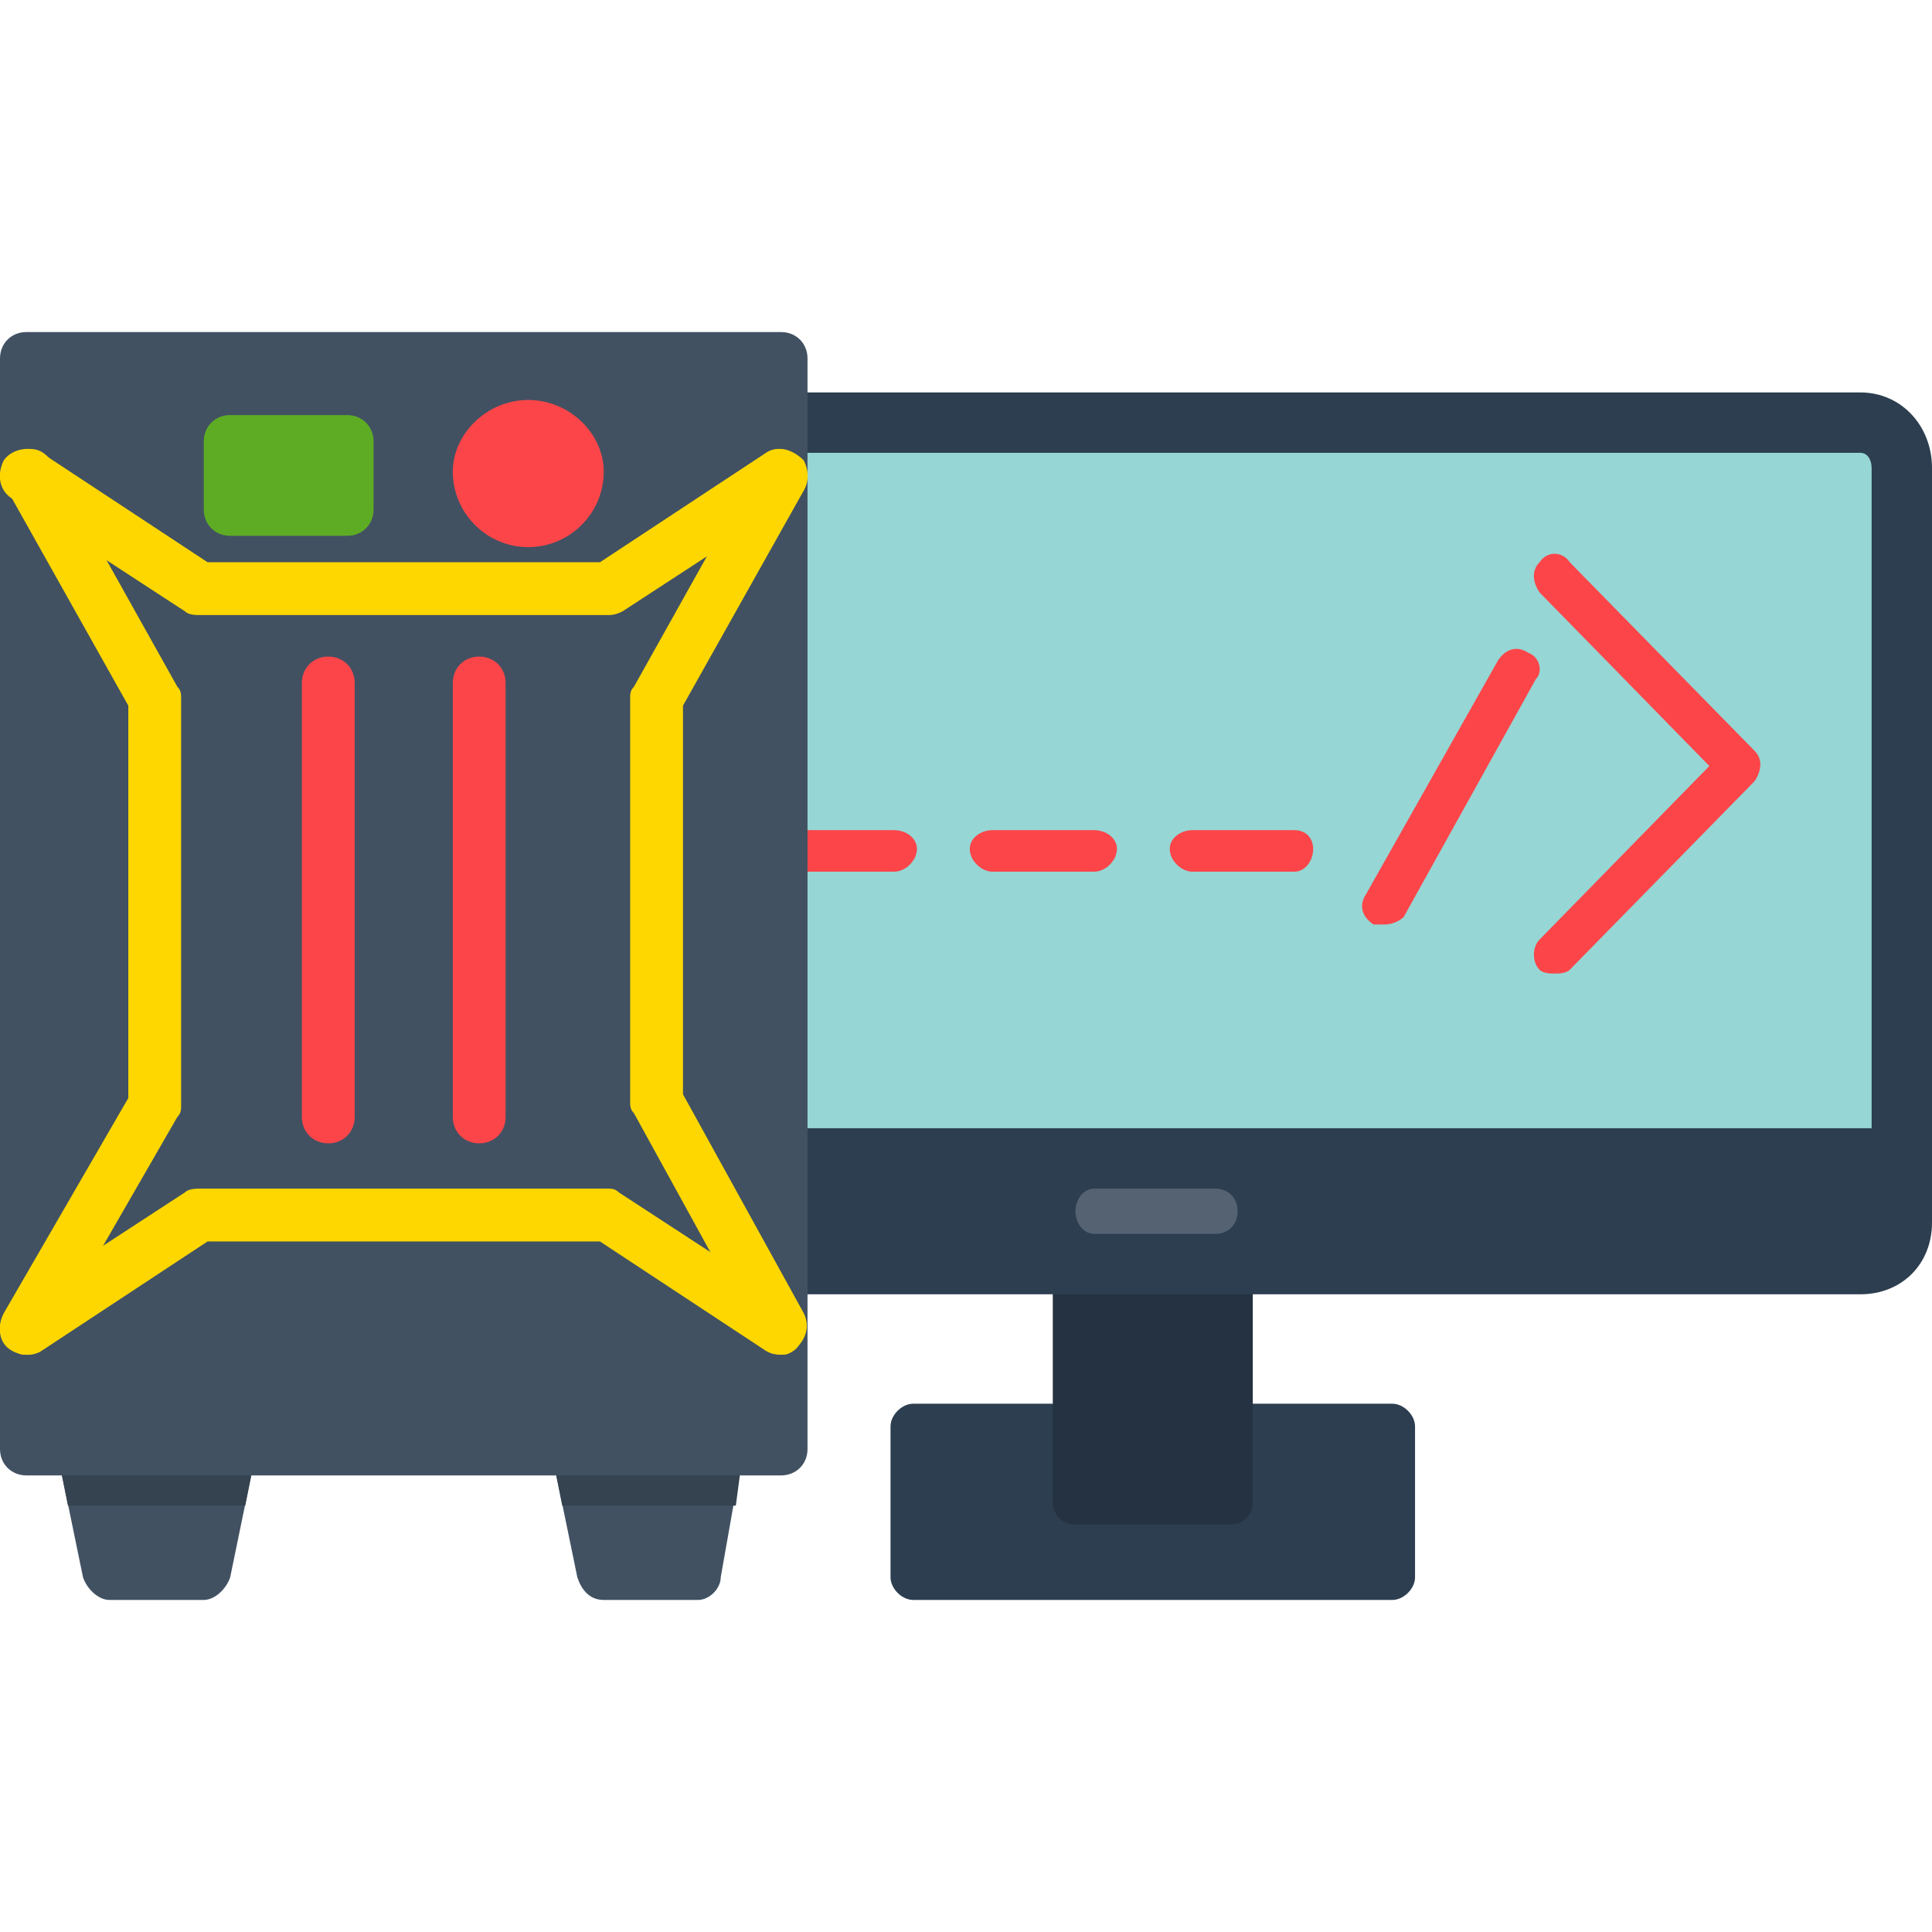 <svg clip-rule="evenodd" fill-rule="evenodd" height="512" image-rendering="optimizeQuality" shape-rendering="geometricPrecision" text-rendering="geometricPrecision" viewBox="0 0 512 512" width="512" xmlns="http://www.w3.org/2000/svg"><g id="Layer_x0020_1"><g id="_403128256"><g fill="#415162"><path d="m185 424h-25c-4 0-6-3-7-6l-7-34c-1-4 2-7 5-8 4-1 37-1 41 0 4 0 6 4 5 8l-6 34c0 3-3 6-6 6z"/><path d="m54 424h-25c-3 0-6-3-7-6l-7-34c-1-4 2-7 5-8 4-1 29-3 42 0 4 1 6 4 6 8l-7 34c-1 3-4 6-7 6z"/></g><g fill="#35424f"><path d="m149 399-3-15c-1-4 2-7 5-8 4-1 37-1 41 0 4 0 6 4 5 8l-2 15z"/><path d="m18 399-3-15c-1-4 2-7 5-8 4-1 29-3 42 0 4 1 6 4 6 8l-3 15z"/></g><g><path d="m369 424h-127c-3 0-6-3-6-6v-40c0-3 3-6 6-6h43 41 43c3 0 6 3 6 6v40c0 3-3 6-6 6z" fill="#2c3e50"/><path d="m326 404h-41c-4 0-6-3-6-6v-61c0-3 2-5 6-5h41c4 0 6 2 6 5v61c0 3-2 6-6 6z" fill="#243241"/><path d="m493 343h-375c-11 0-19-8-19-19v-200c0-11 8-20 19-20h375c11 0 19 9 19 20v200c0 11-8 19-19 19z" fill="#2c3e50"/><path d="m496 299v-175c0-2-1-4-3-4h-375c-2 0-3 2-3 4v175z" fill="#96d6d4"/><path d="m322 327h-32c-3 0-5-3-5-6s2-6 5-6h32c4 0 6 3 6 6s-2 6-6 6z" fill="#546272"/><g fill="#fc4549"><path d="m199 258c-1 0-3 0-4-1l-49-50c-2-3-2-6 0-8l49-50c2-3 6-3 8 0 2 2 2 5 0 8l-45 46 45 46c2 2 2 6 0 8-1 1-3 1-4 1z"/><path d="m412 258c-1 0-3 0-4-1-2-2-2-6 0-8l45-46-45-46c-2-3-2-6 0-8 2-3 6-3 8 0l49 50c2 2 2 5 0 8l-49 50c-1 1-3 1-4 1z"/><path d="m237 231h-27c-4 0-6-3-6-6s2-5 6-5h27c3 0 6 2 6 5s-3 6-6 6z"/><path d="m290 231h-27c-3 0-6-3-6-6s3-5 6-5h27c3 0 6 2 6 5s-3 6-6 6z"/><path d="m343 231h-27c-3 0-6-3-6-6s3-5 6-5h27c3 0 5 2 5 5s-2 6-5 6z"/><path d="m367 245c-1 0-2 0-3 0-3-2-4-5-2-8l35-62c2-3 5-4 8-2 3 1 4 5 2 7l-35 63c-1 1-3 2-5 2z"/></g></g><path d="m207 391h-200c-4 0-7-3-7-7v-289c0-4 3-7 7-7h200c4 0 7 3 7 7v289c0 4-3 7-7 7z" fill="#415162"/><path d="m140 145c-11 0-20-9-20-20 0-10 9-19 20-19s20 9 20 19c0 11-9 20-20 20z" fill="#fc4549"/><path d="m92 142h-31c-4 0-7-3-7-7v-18c0-4 3-7 7-7h31c4 0 7 3 7 7v18c0 4-3 7-7 7z" fill="#5eac24"/><g fill="#ffd700"><path d="m207 359c-2 0-3-1-4-1l-44-29h-104l-44 29c-3 2-8 1-10-2s-1-8 2-10l46-30c1-1 3-1 4-1h108c1 0 2 0 3 1l46 30c4 2 5 6 2 10-1 2-3 3-5 3z"/><g><path d="m161 163h-108c-1 0-3 0-4-1l-46-30c-3-2-4-6-2-10 2-3 7-4 10-2l44 29h104l44-29c3-2 7-1 10 2 2 4 1 8-2 10l-46 30c-2 1-3 1-4 1z"/><path d="m7 359c-1 0-2 0-3-1-4-2-5-6-3-10l33-57v-104l-32-57c-2-4-1-8 3-10 3-2 7-1 9 3l33 59c1 1 1 2 1 3v108c0 1 0 2-1 3l-34 59c-1 3-4 4-6 4z"/><path d="m207 359c-3 0-5-1-6-4l-33-60c-1-1-1-2-1-3v-107c0-1 0-2 1-3l33-59c1-4 6-5 9-3s5 6 3 10l-32 57v103l32 58c2 4 0 8-3 10-1 1-2 1-3 1z"/></g></g><g fill="#fc4549"><path d="m87 303c-4 0-7-3-7-7v-115c0-4 3-7 7-7s7 3 7 7v115c0 4-3 7-7 7z"/><path d="m127 303c-4 0-7-3-7-7v-115c0-4 3-7 7-7s7 3 7 7v115c0 4-3 7-7 7z"/></g></g></g></svg>